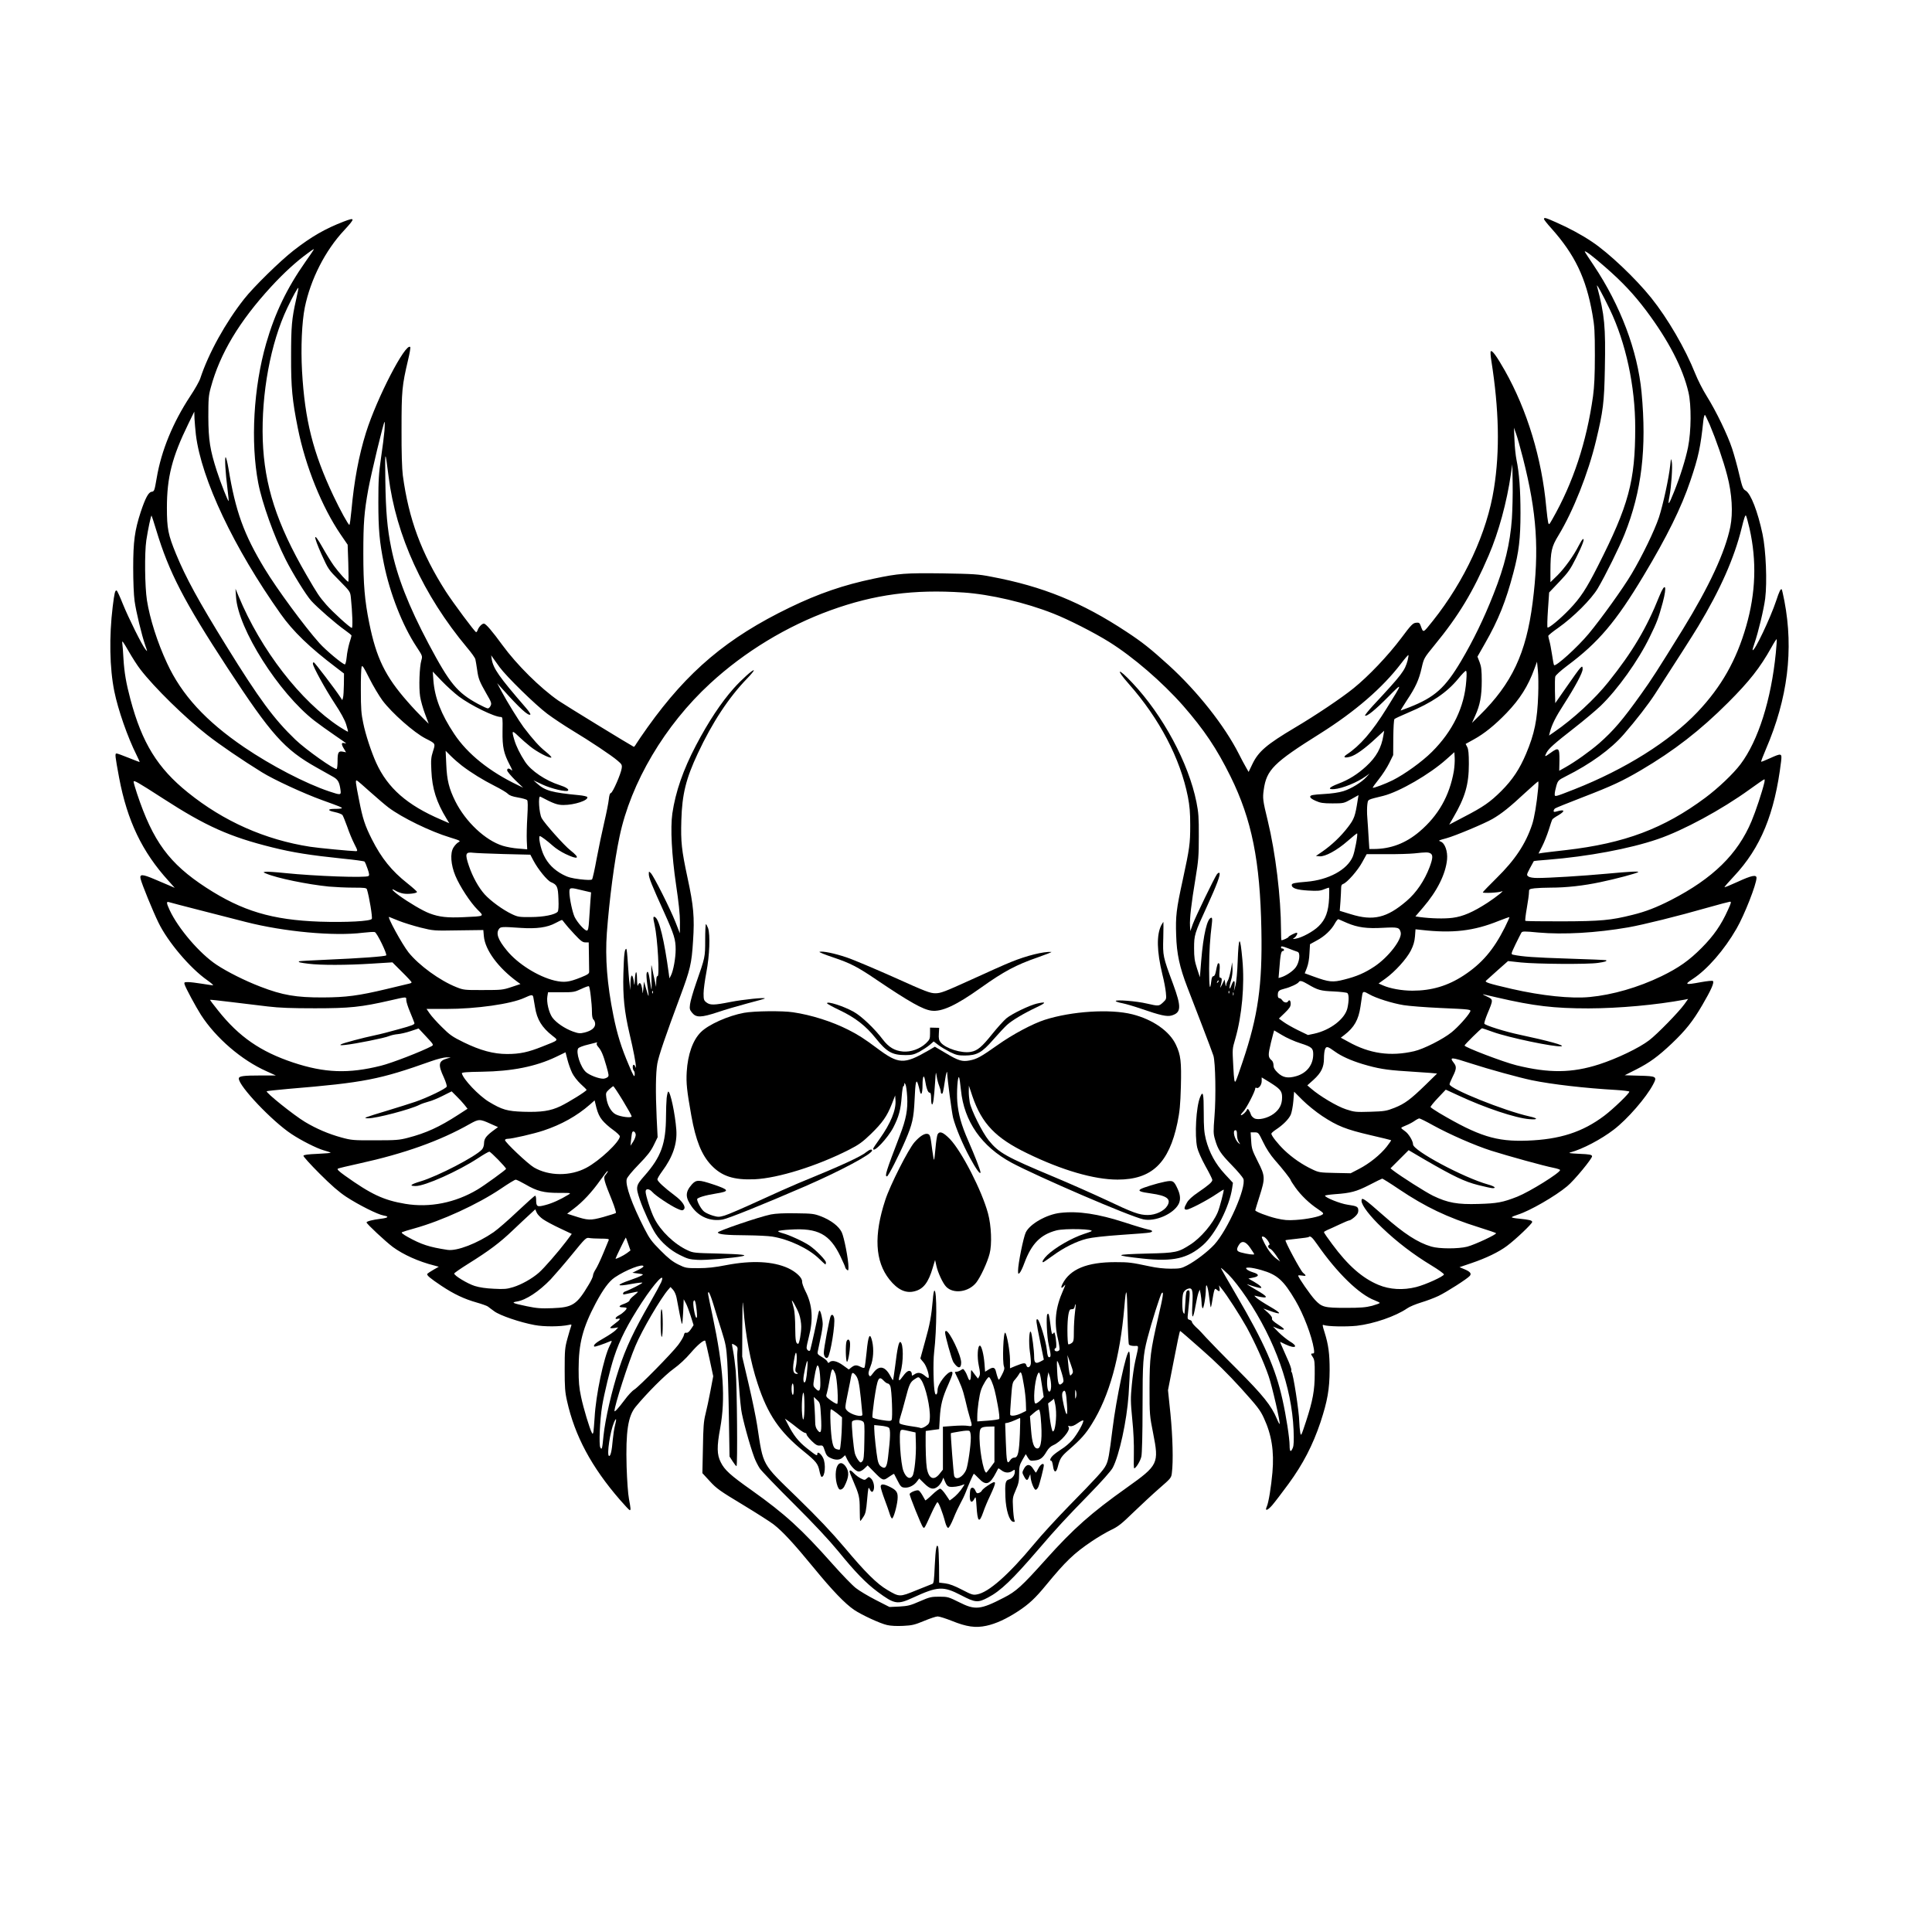 <?xml version="1.0" encoding="UTF-8" standalone="yes"?>
<svg version="1.0" xmlns="http://www.w3.org/2000/svg" width="100mm" height="100mm" viewBox="0 0 1687 1800" preserveAspectRatio="xMidYMid meet">
  <g transform="translate(0,1800) scale(0.1,-0.1)" fill="#000000" stroke="none">
    <path d="M13820 15959 c0 -6 31 -45 69 -87 218 -244 323 -462 382 -798 20
-112 23 -162 23 -384 0 -187 -5 -288 -17 -380 -60 -428 -185 -808 -380 -1149
-29 -51 -31 -53 -38 -30 -3 13 -12 78 -18 144 -41 454 -178 905 -386 1273 -75
132 -118 192 -131 179 -4 -4 -2 -42 5 -85 72 -456 81 -841 25 -1192 -64 -411
-273 -862 -570 -1235 -94 -117 -87 -115 -114 -42 -9 24 -15 28 -42 25 -29 -3
-45 -18 -138 -143 -124 -165 -306 -356 -445 -468 -111 -90 -354 -253 -545
-366 -264 -157 -340 -222 -396 -338 l-36 -75 -25 44 c-14 23 -43 79 -65 122
-134 265 -387 585 -654 828 -171 155 -245 214 -394 312 -415 274 -780 423
-1260 513 -122 24 -165 26 -455 31 -347 4 -405 0 -638 -49 -283 -59 -515 -139
-784 -269 -583 -282 -951 -593 -1324 -1115 -47 -66 -94 -135 -105 -153 -10
-18 -21 -31 -24 -30 -31 15 -644 390 -702 430 -171 119 -388 334 -521 516 -97
133 -156 202 -174 202 -18 0 -49 -33 -58 -61 -4 -11 -10 -19 -14 -19 -11 0
-216 276 -283 380 -228 357 -345 674 -400 1080 -8 62 -13 213 -12 430 0 360 4
405 61 647 15 62 24 116 20 120 -43 42 -311 -475 -412 -797 -67 -214 -111
-450 -136 -727 -7 -73 -15 -133 -19 -133 -10 0 -84 134 -149 271 -190 403
-266 705 -292 1161 -12 219 -2 456 26 595 54 261 189 528 367 718 104 113 104
122 -4 81 -174 -67 -301 -140 -467 -269 -126 -98 -374 -341 -461 -452 -173
-219 -332 -506 -409 -740 -9 -28 -51 -102 -93 -165 -162 -246 -270 -508 -313
-763 -21 -121 -22 -125 -48 -129 -29 -4 -58 -59 -101 -188 -56 -172 -70 -274
-70 -520 0 -124 5 -255 13 -310 14 -100 65 -313 100 -415 21 -59 21 -60 1 -35
-33 41 -158 293 -211 424 -26 66 -52 122 -57 124 -15 5 -21 -21 -37 -150 -34
-279 -29 -572 15 -789 35 -173 124 -427 206 -591 19 -38 32 -68 30 -68 -2 0
-49 18 -104 40 -54 22 -104 40 -111 40 -17 0 -14 -22 24 -227 76 -401 214
-690 461 -961 l57 -64 -39 17 c-21 9 -87 37 -146 62 -117 50 -144 51 -133 5
11 -49 116 -305 166 -407 87 -180 295 -425 453 -536 38 -27 63 -49 55 -49 -8
0 -54 7 -104 15 -49 8 -107 15 -128 15 -35 0 -38 -2 -32 -22 11 -35 102 -204
152 -283 140 -217 380 -423 612 -526 l86 -39 -141 0 c-165 0 -204 -6 -204 -29
0 -70 310 -397 490 -516 90 -60 234 -133 300 -152 30 -8 60 -18 65 -22 6 -3
-48 -8 -119 -11 -92 -4 -131 -9 -134 -18 -2 -7 65 -81 150 -166 110 -110 180
-171 248 -216 116 -76 295 -166 350 -175 54 -9 42 -22 -28 -30 -74 -9 -132
-24 -132 -34 0 -13 178 -179 245 -229 98 -72 241 -136 384 -172 l44 -12 -51
-29 c-28 -16 -53 -33 -56 -37 -8 -13 26 -41 132 -112 116 -77 211 -122 327
-155 49 -14 97 -31 106 -38 9 -7 35 -27 59 -44 50 -38 239 -103 375 -128 88
-17 242 -16 319 1 26 6 28 5 22 -12 -4 -10 -20 -62 -34 -114 -24 -87 -26 -111
-26 -290 0 -164 3 -210 22 -293 72 -324 228 -616 495 -923 45 -52 85 -94 89
-94 11 0 10 13 -7 105 -9 45 -18 175 -22 300 -9 328 13 472 85 559 102 124
274 297 353 353 53 38 113 94 159 148 64 75 124 125 136 113 2 -2 19 -77 39
-167 l35 -163 -26 -137 c-14 -75 -35 -172 -46 -216 -17 -66 -21 -122 -24 -315
l-5 -235 70 -76 c62 -68 95 -91 306 -218 130 -79 259 -161 288 -184 84 -65
188 -178 372 -402 176 -215 293 -336 378 -394 68 -46 242 -127 306 -141 32 -8
91 -11 150 -8 84 4 108 10 195 46 55 23 112 42 127 42 16 0 75 -19 131 -41
138 -56 222 -68 323 -46 89 19 188 65 295 135 101 66 162 123 261 244 184 223
258 295 429 410 52 35 131 82 175 103 68 32 100 58 210 165 72 69 180 170 241
223 107 93 112 98 117 144 14 106 8 336 -13 549 l-23 222 54 276 c29 152 55
276 59 276 3 0 92 -77 198 -171 134 -117 248 -230 369 -363 153 -170 179 -203
213 -277 73 -157 97 -311 80 -507 -12 -136 -36 -282 -52 -317 -21 -46 4 -41
49 10 24 28 93 118 153 200 136 186 226 361 298 575 65 198 84 307 85 485 0
153 -11 236 -47 351 -21 66 -22 75 -8 69 34 -14 210 -17 307 -7 159 18 364 89
470 162 22 16 81 40 130 55 50 15 122 42 162 61 77 37 269 160 292 187 18 22
3 40 -53 63 l-43 18 109 37 c139 47 257 104 333 161 82 61 235 207 235 223 0
15 -25 21 -122 31 -38 3 -68 9 -68 13 0 4 26 15 58 25 109 34 347 171 458 264
65 53 236 261 232 280 -3 14 -22 18 -118 22 -84 4 -107 7 -85 13 113 30 288
122 406 213 127 97 302 299 366 421 39 73 33 77 -131 81 l-134 4 107 54 c124
63 203 120 333 243 128 122 195 206 283 357 82 140 113 210 99 224 -5 5 -53 0
-114 -11 -146 -27 -155 -23 -73 31 134 87 294 271 407 468 73 126 186 414 186
473 0 32 -46 23 -174 -36 -66 -30 -121 -53 -124 -51 -2 3 37 48 87 101 250
266 381 584 440 1070 9 79 6 80 -105 30 -42 -19 -79 -34 -81 -32 -2 2 18 55
45 118 203 472 259 924 172 1379 -11 56 -22 106 -25 109 -9 9 -23 -18 -51
-104 -54 -163 -204 -478 -220 -462 -2 2 5 30 17 63 36 105 87 316 100 418 19
154 7 450 -25 601 -44 208 -109 376 -157 404 -25 14 -31 29 -60 151 -17 74
-47 182 -66 240 -42 128 -149 349 -237 490 -36 57 -84 152 -107 210 -93 233
-256 513 -410 705 -146 182 -396 419 -551 522 -93 63 -217 130 -336 182 -99
44 -112 47 -112 30z m-11466 -291 c-4 -7 -37 -56 -74 -108 -172 -245 -284
-478 -365 -759 -118 -410 -147 -920 -74 -1301 35 -184 149 -502 254 -710 65
-130 192 -335 240 -388 57 -63 230 -214 314 -273 33 -23 61 -46 61 -51 0 -4
-9 -36 -20 -70 -10 -35 -22 -93 -25 -130 -4 -38 -11 -68 -17 -68 -20 0 -178
132 -237 198 -137 153 -395 503 -510 693 -194 320 -272 536 -337 932 -10 59
-22 107 -27 107 -10 0 -2 -145 18 -300 7 -58 12 -106 10 -108 -5 -6 -74 168
-110 280 -63 195 -78 288 -79 503 0 168 2 200 23 275 85 315 265 616 563 940
119 129 234 234 343 313 56 41 59 42 49 25z m12034 -154 c163 -142 269 -255
385 -409 208 -278 341 -535 393 -760 28 -119 26 -363 -4 -512 -23 -113 -73
-273 -131 -417 -50 -125 -60 -134 -42 -40 17 88 30 278 22 319 -7 39 -8 38
-15 -30 -13 -121 -66 -365 -105 -485 -42 -125 -154 -357 -255 -527 -80 -135
-283 -417 -399 -557 -104 -125 -307 -309 -323 -293 -3 2 -12 47 -19 98 -8 52
-19 110 -25 129 -5 19 -10 39 -10 45 0 6 41 40 92 75 143 101 309 267 369 368
71 120 202 385 249 503 161 402 208 802 159 1324 -37 387 -196 809 -446 1183
-46 68 -83 125 -83 128 0 14 74 -42 188 -142z m44 -394 c151 -314 238 -719
238 -1105 0 -499 -61 -723 -348 -1289 -109 -215 -162 -295 -264 -402 -88 -92
-195 -180 -205 -170 -4 4 -2 78 4 166 l11 160 95 100 c84 88 102 115 156 222
62 125 84 187 62 174 -6 -4 -23 -31 -37 -59 -46 -92 -131 -210 -198 -277 l-66
-64 0 104 c1 184 10 226 75 332 137 226 277 578 350 883 66 274 76 354 82 665
8 401 -2 503 -73 775 -9 33 54 -81 118 -215z m-12238 90 c-41 -180 -47 -254
-47 -530 -1 -290 11 -411 63 -670 71 -355 225 -735 399 -990 l65 -95 6 -173
c3 -94 3 -172 0 -172 -11 0 -89 86 -135 150 -25 35 -74 114 -108 175 -84 149
-87 111 -6 -71 62 -137 64 -141 165 -242 100 -102 102 -103 108 -160 14 -136
19 -282 9 -282 -16 0 -182 151 -238 216 -69 80 -79 95 -186 279 -276 476 -391
832 -406 1255 -14 434 73 904 228 1230 53 111 99 194 104 188 2 -2 -8 -50 -21
-108z m-934 -1260 c51 -415 354 -1055 790 -1670 115 -163 271 -313 518 -500
l72 -55 -1 -100 c-1 -55 -4 -111 -8 -124 l-7 -24 -19 29 c-46 71 -239 324
-247 324 -4 0 -8 -6 -8 -13 0 -27 114 -234 201 -367 59 -89 96 -157 109 -199
11 -35 19 -66 17 -68 -2 -2 -37 19 -78 45 -363 238 -734 717 -941 1217 l-29
70 5 -76 c18 -296 398 -896 731 -1154 44 -34 128 -94 188 -135 59 -40 107 -74
107 -76 0 -1 -9 0 -20 3 -26 7 -26 -12 0 -54 l19 -32 -30 6 c-41 8 -49 -6 -49
-89 0 -37 -4 -69 -8 -72 -18 -11 -287 179 -385 273 -200 192 -338 379 -641
869 -262 423 -381 642 -471 861 -74 180 -85 237 -85 431 0 283 48 471 199 780
l56 115 2 -65 c2 -36 8 -103 13 -150z m14104 94 c60 -143 127 -335 163 -474
45 -170 55 -348 29 -478 -48 -236 -197 -556 -443 -956 -240 -388 -291 -467
-387 -601 -173 -243 -258 -342 -393 -461 -87 -75 -220 -170 -314 -223 l-57
-32 2 98 c1 117 -7 124 -84 68 -54 -39 -58 -39 -36 3 21 39 70 83 256 228 91
71 202 164 247 207 158 152 352 423 458 642 68 138 82 177 121 320 43 161 24
198 -32 59 -117 -294 -249 -517 -474 -798 -126 -158 -327 -344 -505 -466 l-48
-33 7 27 c18 73 54 145 133 267 104 162 173 291 173 324 0 48 -9 37 -152 -168
l-103 -148 -3 113 c-1 62 0 123 3 134 3 13 51 56 112 102 290 216 454 410 710
837 219 365 353 636 437 886 75 221 95 314 121 563 4 32 11 54 15 50 5 -5 24
-46 44 -90z m-12347 -56 c-4 -46 -18 -159 -32 -253 -21 -146 -25 -205 -25
-415 0 -255 11 -370 51 -569 56 -279 174 -580 306 -779 54 -82 55 -85 44 -123
-18 -60 -25 -254 -12 -337 6 -40 27 -114 46 -164 l34 -91 -55 54 c-31 30 -95
98 -142 152 -208 236 -291 407 -357 733 -42 207 -55 357 -55 647 0 287 8 385
46 597 27 147 143 630 152 630 3 0 2 -37 -1 -82z m10607 -256 c130 -512 153
-855 90 -1347 -60 -471 -193 -754 -494 -1050 l-71 -70 31 69 c44 97 60 181 60
323 0 99 -4 132 -20 174 l-20 51 70 123 c125 218 195 393 265 660 51 191 66
317 66 555 0 214 -12 376 -37 495 -8 39 -17 122 -19 185 l-5 115 19 -53 c11
-29 40 -132 65 -230z m-10569 -169 c69 -553 323 -1107 731 -1596 41 -48 76
-97 78 -110 3 -12 10 -55 16 -95 12 -87 21 -109 87 -225 45 -77 50 -90 39
-112 -6 -14 -18 -25 -26 -25 -8 0 -49 19 -90 41 -197 107 -264 189 -461 559
-188 355 -295 628 -349 895 -37 180 -51 341 -55 630 -4 289 -2 292 30 38z
m10466 -395 c-17 -235 -67 -441 -171 -703 -90 -229 -189 -432 -303 -625 -148
-249 -244 -336 -480 -429 -43 -17 -80 -31 -82 -31 -3 0 23 42 56 93 83 124
114 193 139 303 21 92 22 93 118 211 227 276 362 500 507 839 92 214 169 495
207 759 l13 90 3 -180 c2 -99 -2 -246 -7 -327z m2214 -92 c68 -302 58 -600
-31 -909 -92 -320 -231 -565 -454 -801 -259 -273 -676 -534 -1145 -719 -191
-75 -185 -73 -185 -44 0 13 7 47 15 75 15 50 19 54 86 88 232 116 422 254 542
392 115 132 230 281 292 377 208 322 351 545 402 630 207 344 336 637 404 913
23 95 35 129 41 118 5 -9 20 -63 33 -120z m-14844 -16 c118 -391 258 -662 662
-1280 409 -625 532 -763 832 -931 61 -34 129 -73 153 -86 46 -26 59 -50 69
-120 7 -52 5 -53 -103 -17 -222 74 -544 242 -794 412 -357 243 -582 487 -719
784 -90 193 -160 414 -187 585 -20 130 -23 441 -6 558 15 100 44 237 49 231 2
-2 22 -63 44 -136z m7518 -580 c252 -17 582 -94 841 -197 138 -54 378 -176
519 -264 224 -140 494 -373 689 -594 196 -225 312 -397 442 -660 198 -402 275
-786 287 -1427 10 -516 -31 -805 -174 -1228 -30 -91 -59 -172 -64 -180 -12
-24 -17 0 -24 140 -9 163 -9 155 19 252 62 216 88 502 66 737 -21 234 -35 228
-44 -19 -3 -91 -12 -190 -20 -220 l-15 -55 6 48 c7 60 -10 62 -30 5 -21 -58
-22 -17 -2 51 9 28 15 77 13 109 l-3 57 -13 -75 c-8 -41 -20 -85 -28 -97 -8
-12 -15 -33 -15 -45 -1 -13 -5 -5 -8 17 l-7 40 -22 -45 c-12 -25 -20 -37 -18
-28 17 61 18 88 3 88 -12 0 -14 12 -10 64 4 40 2 66 -5 70 -11 7 -15 -2 -30
-79 -5 -25 -13 -40 -22 -40 -10 0 -17 -15 -20 -47 -12 -102 -20 -53 -20 118 1
163 8 277 26 422 4 32 3 52 -4 52 -39 0 -76 -156 -96 -405 l-12 -150 -27 83
c-22 68 -27 101 -27 187 0 125 4 137 120 390 91 199 129 300 116 312 -4 5 -14
-1 -23 -12 -24 -33 -199 -395 -225 -465 l-23 -65 -3 50 c-4 66 12 207 51 440
28 169 31 213 31 395 1 174 -3 222 -22 317 -73 364 -312 809 -597 1111 -135
144 -162 136 -33 -10 286 -324 479 -694 550 -1050 17 -88 22 -147 22 -268 0
-171 -6 -213 -69 -505 -61 -278 -68 -341 -62 -518 5 -173 32 -298 105 -487 22
-58 83 -215 135 -350 52 -135 100 -263 107 -285 19 -61 25 -388 10 -566 -11
-141 -11 -161 5 -215 27 -95 52 -132 156 -239 54 -55 102 -113 108 -127 30
-80 -144 -474 -270 -613 -60 -65 -173 -152 -253 -194 -54 -28 -67 -31 -155
-31 -58 0 -134 8 -191 21 -176 37 -195 40 -325 40 -262 0 -420 -65 -490 -201
-21 -40 -12 -51 15 -19 15 18 13 8 -11 -45 -70 -158 -85 -292 -48 -448 11 -49
18 -95 15 -103 -7 -20 -46 -19 -46 0 0 8 5 15 11 15 10 0 5 87 -8 133 -4 17
-6 17 -17 2 -10 -13 -14 1 -24 81 -13 100 -16 113 -29 100 -13 -13 -4 -217 13
-286 21 -90 22 -115 4 -115 -11 0 -17 18 -22 70 -8 80 -68 277 -86 283 -18 6
-15 -17 23 -203 19 -93 35 -170 35 -172 0 -1 -14 -10 -31 -18 -45 -24 -59 -14
-59 43 0 61 -20 212 -30 232 -16 28 -22 -98 -10 -182 7 -46 11 -96 9 -113 -5
-36 -34 -46 -42 -14 -7 25 -23 24 -102 -8 l-50 -21 0 82 c-1 77 -28 232 -44
249 -18 19 -29 -272 -12 -315 7 -18 2 -36 -20 -78 -27 -51 -29 -52 -37 -29 -5
13 -13 39 -17 57 -9 43 -27 49 -68 23 l-34 -21 -6 78 c-7 85 -27 163 -42 165
-22 2 -28 -105 -11 -185 13 -61 14 -82 5 -100 l-12 -22 -21 26 c-11 14 -26 34
-33 44 -10 16 -12 11 -12 -33 -1 -60 -14 -68 -30 -21 -6 18 -18 43 -27 55 -14
22 -16 22 -37 8 -12 -8 -30 -15 -40 -15 -10 0 -17 -3 -15 -7 52 -104 74 -160
95 -250 13 -59 33 -136 44 -171 25 -83 25 -83 -21 -76 -21 4 -82 3 -135 -1
l-95 -7 0 -200 0 -200 -31 -39 c-54 -68 -102 -46 -119 54 -8 51 -12 171 -11
299 l1 46 63 9 62 8 6 105 c7 120 24 189 80 313 40 90 47 117 28 117 -40 0
-129 -116 -129 -170 0 -39 -16 -57 -24 -28 -14 45 -19 285 -8 379 26 218 27
589 2 574 -5 -3 -11 -40 -14 -83 -13 -151 -28 -234 -72 -388 -24 -86 -44 -158
-44 -160 0 -2 14 -19 30 -38 27 -31 59 -130 45 -144 -2 -2 -18 7 -35 22 -36
30 -66 33 -98 10 -21 -14 -22 -14 -22 6 0 11 -7 23 -15 26 -19 8 -40 -9 -77
-60 -32 -45 -37 -30 -14 46 30 97 29 275 -1 285 -14 5 -28 -59 -48 -224 -9
-70 -18 -129 -20 -131 -2 -2 -12 13 -23 35 -49 94 -104 107 -159 35 -29 -39
-33 -41 -42 -23 -8 14 -4 34 14 80 27 65 33 160 16 234 -21 90 -37 58 -52
-100 -7 -73 -16 -137 -19 -143 -4 -7 -16 -5 -36 5 -38 20 -56 19 -86 -4 l-25
-20 -54 39 c-55 40 -104 51 -127 28 -9 -9 -13 -7 -18 6 -3 9 -26 28 -51 43
-39 23 -44 29 -39 52 3 14 14 69 25 121 12 52 21 112 21 133 0 45 -19 127 -30
127 -4 0 -10 -19 -14 -42 -6 -36 -60 -283 -72 -325 -5 -20 -34 -3 -34 21 0 11
9 55 20 96 44 169 35 303 -32 433 -17 34 -31 73 -30 87 3 35 -57 91 -130 125
-140 64 -337 74 -573 29 -111 -22 -180 -29 -265 -29 -111 0 -118 1 -185 34
-53 26 -94 58 -165 130 -84 84 -103 110 -152 206 -116 227 -178 402 -164 459
4 18 49 72 111 136 81 83 113 124 141 181 l36 74 -9 180 c-11 246 -9 416 6
505 13 74 77 261 212 623 95 255 108 309 121 520 15 220 5 328 -51 587 -56
262 -64 335 -58 539 7 241 43 387 153 621 135 289 289 523 463 702 36 37 62
70 59 73 -8 9 -114 -86 -188 -169 -117 -132 -235 -310 -351 -531 -119 -227
-190 -431 -220 -634 -19 -136 -6 -386 35 -666 24 -160 36 -275 36 -345 l-1
-105 -41 105 c-49 124 -201 426 -229 455 -19 19 -19 19 -19 -10 0 -33 29 -105
144 -358 92 -204 106 -250 106 -343 0 -80 -22 -200 -44 -242 l-14 -27 -6 45
c-42 309 -88 502 -127 525 -20 13 -21 -3 -5 -72 28 -126 49 -492 26 -478 -6 4
-10 -14 -11 -47 l-1 -53 -13 60 c-8 33 -18 85 -24 115 -9 47 -9 37 -7 -73 2
-71 3 -127 1 -125 -2 2 -8 36 -14 77 -13 84 -21 103 -31 75 -4 -10 -1 -59 6
-109 18 -123 16 -133 -9 -45 l-22 75 -6 -65 c-4 -43 -6 -53 -8 -30 -4 49 -14
81 -26 81 -5 0 -13 -10 -17 -23 -3 -13 -7 15 -8 62 -2 93 -16 79 -21 -20 -1
-33 -4 -43 -6 -25 -12 97 -32 102 -34 8 l-2 -68 -7 65 c-5 36 -11 122 -16 193
-4 70 -10 127 -14 127 -16 0 -22 -52 -27 -230 -6 -211 9 -355 57 -560 37 -156
60 -279 59 -305 -1 -17 -2 -17 -6 -2 -2 9 -9 17 -14 17 -13 0 -11 -44 2 -57 6
-6 9 -23 7 -39 -2 -24 -13 -6 -54 92 -70 163 -109 288 -144 462 -59 293 -78
538 -61 772 23 308 70 670 118 895 105 504 423 1040 845 1428 320 295 714 534
1123 682 407 147 773 196 1234 165z m7571 -562 c-43 -437 -164 -819 -329
-1038 -67 -89 -208 -223 -329 -313 -385 -286 -750 -424 -1297 -487 -99 -11
-197 -23 -218 -26 l-38 -6 35 69 c19 37 46 106 61 153 14 47 29 90 33 96 4 6
28 23 55 38 67 40 62 58 -11 37 -24 -7 -32 -7 -32 3 0 8 6 18 13 24 6 5 120
51 252 102 280 108 374 152 548 254 309 182 553 371 812 630 199 199 298 325
403 513 25 46 48 81 50 78 2 -2 -1 -59 -8 -127z m-15237 -155 c127 -166 419
-452 622 -610 116 -91 327 -235 510 -348 111 -69 390 -198 565 -261 169 -61
180 -66 180 -73 0 -4 -26 -7 -57 -7 -78 1 -82 -15 -9 -30 33 -7 65 -19 72 -28
6 -9 26 -58 44 -108 17 -51 47 -123 66 -160 32 -63 33 -68 14 -68 -42 0 -358
30 -425 41 -420 65 -807 237 -1140 506 -282 227 -427 462 -535 868 -40 150
-57 249 -65 381 -3 60 -8 125 -11 144 -4 28 8 12 58 -75 35 -61 84 -138 111
-172z m11807 86 c-27 -99 -49 -128 -324 -424 -43 -47 -76 -88 -73 -92 14 -13
97 55 215 174 139 141 139 138 -14 -107 -136 -219 -248 -348 -374 -431 -36
-24 -18 -34 35 -19 51 14 135 74 243 175 l73 67 -7 -43 c-19 -117 -66 -202
-161 -289 -81 -74 -162 -125 -260 -162 -87 -33 -103 -55 -37 -50 75 6 216 63
294 120 l35 25 -30 -33 c-45 -49 -140 -108 -214 -131 -43 -13 -109 -23 -186
-27 -99 -6 -120 -10 -123 -23 -2 -11 14 -24 50 -40 45 -20 69 -24 158 -24 103
0 106 1 174 39 l68 38 -7 -43 c-24 -155 -33 -179 -92 -256 -65 -85 -149 -165
-238 -227 l-60 -41 34 -3 c51 -5 162 55 261 142 47 41 86 73 89 71 8 -9 -22
-174 -41 -217 -52 -122 -226 -216 -430 -233 -114 -9 -138 -15 -138 -30 0 -30
46 -46 153 -52 85 -5 113 -3 146 11 23 9 44 16 47 16 4 0 4 -44 2 -97 -6 -127
-33 -200 -98 -263 -50 -49 -156 -106 -211 -115 -34 -6 -34 -6 -11 11 18 14 31
44 18 44 -14 0 -76 -32 -76 -39 0 -7 -51 -31 -66 -31 -2 0 -4 42 -4 93 -1 309
-51 722 -124 1022 -46 188 -48 209 -37 287 26 186 92 252 526 524 324 204 582
426 755 654 34 45 64 79 67 77 2 -3 -1 -24 -7 -48z m-8461 -64 c67 -91 333
-351 446 -436 55 -41 159 -110 230 -153 166 -100 369 -235 424 -283 39 -33 43
-40 38 -72 -7 -51 -83 -225 -100 -229 -10 -2 -16 -22 -20 -60 -3 -31 -22 -127
-42 -212 -20 -85 -52 -238 -71 -339 -18 -101 -38 -189 -43 -194 -7 -7 -43 -7
-112 1 -80 10 -114 19 -161 44 -81 43 -139 101 -176 179 -30 61 -54 179 -37
179 11 0 70 -45 123 -92 24 -22 75 -55 115 -74 121 -58 143 -42 46 34 -55 42
-242 252 -267 299 -25 46 -35 212 -13 201 123 -65 158 -78 216 -78 102 0 232
43 222 73 -2 7 -37 15 -83 19 -247 24 -310 41 -384 107 l-35 31 85 -40 c81
-38 222 -71 237 -56 12 12 -20 33 -77 51 -132 42 -267 133 -323 218 -47 72
-82 142 -101 206 -25 86 -21 90 37 34 28 -27 79 -72 112 -98 62 -50 176 -110
196 -103 7 2 -17 27 -53 56 -59 47 -115 109 -205 227 -43 58 -155 239 -204
331 l-42 79 54 -60 c155 -173 238 -249 255 -232 4 4 -15 32 -42 63 -251 290
-304 366 -318 454 l-5 35 17 -25 c9 -13 37 -51 61 -85z m9677 -260 c-8 -231
-34 -361 -113 -548 -60 -142 -126 -242 -231 -347 -104 -103 -166 -147 -348
-241 l-137 -72 37 64 c112 192 146 310 146 502 0 94 -4 136 -15 157 l-15 29
76 42 c97 53 197 134 304 245 125 130 202 251 261 414 l24 65 8 -80 c5 -44 6
-147 3 -230z m-10767 -52 c88 -117 293 -298 400 -353 96 -49 94 -45 70 -120
-18 -56 -20 -81 -15 -180 7 -168 48 -295 141 -447 l26 -43 -78 34 c-315 135
-496 294 -603 529 -46 102 -99 262 -121 371 -18 83 -22 137 -22 301 -1 110 3
210 7 222 6 19 18 1 71 -105 35 -70 91 -164 124 -209z m10097 184 c-17 -244
-126 -469 -320 -662 -91 -91 -255 -209 -365 -264 -65 -33 -180 -76 -186 -70
-2 3 23 38 56 79 33 41 77 109 97 150 l37 75 1 163 c1 90 5 167 11 173 5 5 63
32 129 60 219 92 358 186 463 313 34 42 67 76 73 76 8 0 9 -29 4 -93z m-9386
-146 c111 -83 331 -191 391 -191 17 0 18 -10 16 -132 -2 -150 11 -207 68 -316
21 -39 27 -58 16 -48 -23 21 -41 20 -41 -1 0 -10 34 -50 74 -90 l75 -72 -47
23 c-265 126 -472 292 -595 478 -122 183 -181 336 -194 497 l-6 84 84 -88 c46
-48 118 -113 159 -144z m29 -645 c88 -67 194 -132 304 -188 56 -28 111 -61
123 -73 15 -16 42 -26 95 -35 41 -7 79 -18 85 -24 7 -8 8 -54 2 -156 -5 -80
-7 -180 -5 -224 l4 -79 -82 7 c-46 3 -111 15 -146 26 -162 50 -346 223 -442
415 -58 117 -78 195 -84 340 l-6 130 48 -48 c27 -27 74 -68 104 -91z m9241
-51 c-40 -229 -144 -413 -319 -562 -129 -110 -269 -163 -430 -163 l-38 0 -7
108 c-3 59 -9 141 -12 184 -4 42 -3 97 0 122 8 51 -5 43 148 81 151 38 433
201 590 342 l73 65 3 -53 c2 -30 -2 -85 -8 -124z m2894 -102 c-21 -90 -82
-273 -120 -363 -129 -308 -360 -534 -750 -735 -133 -68 -237 -109 -361 -139
-199 -50 -294 -59 -655 -60 -185 0 -339 1 -342 5 -3 3 3 56 14 118 11 62 20
128 20 146 0 31 1 32 53 39 28 3 95 6 147 6 149 0 308 18 464 51 141 29 343
83 354 94 10 9 -76 5 -291 -15 -227 -21 -539 -40 -647 -40 -41 0 -73 5 -85 14
-18 13 -18 16 14 77 19 35 35 65 36 66 1 2 60 8 131 13 373 30 761 102 1024
192 238 81 596 275 857 464 71 51 131 93 136 93 4 1 4 -11 1 -26z m-14919
-153 c397 -257 621 -357 1017 -455 192 -48 353 -73 659 -105 106 -10 196 -23
200 -27 5 -5 18 -35 29 -68 16 -46 17 -60 8 -67 -29 -18 -496 -1 -779 28 -85
9 -166 14 -180 12 -24 -4 -24 -5 6 -17 102 -43 385 -101 584 -121 57 -5 159
-10 226 -10 109 0 124 -2 129 -17 21 -67 53 -260 45 -274 -12 -22 -235 -34
-484 -26 -446 16 -723 99 -1059 317 -344 224 -496 430 -645 878 -17 51 -31
100 -31 108 0 19 36 -2 275 -156z m1931 60 c65 -58 140 -122 168 -143 126 -95
391 -224 573 -279 97 -30 102 -33 79 -45 -13 -7 -34 -29 -46 -49 -33 -52 -25
-161 18 -264 42 -100 139 -248 206 -315 64 -64 70 -61 -129 -70 -152 -7 -227
1 -317 35 -63 23 -196 102 -288 169 -64 47 -81 73 -27 41 17 -10 49 -22 70
-25 43 -8 127 2 127 15 0 5 -40 41 -89 80 -147 116 -242 234 -331 410 -65 129
-86 193 -119 363 -34 170 -36 190 -21 185 5 -1 62 -50 126 -108z m10879 28
c-13 -136 -35 -269 -56 -331 -60 -180 -159 -329 -331 -498 -70 -69 -128 -129
-128 -133 0 -10 150 -3 175 9 36 16 -48 -51 -130 -105 -134 -87 -230 -129
-326 -141 -77 -10 -201 -7 -306 7 l-41 6 72 84 c131 152 210 311 223 447 7 75
-20 151 -59 166 -25 10 -25 10 52 31 79 21 358 138 430 180 86 50 160 109 306
245 63 58 117 105 120 105 3 0 3 -33 -1 -72z m-9634 -605 l245 -6 29 -55 c42
-80 129 -187 164 -201 57 -24 65 -43 69 -157 3 -68 0 -109 -7 -118 -23 -28
-132 -50 -251 -50 -105 -1 -120 1 -173 26 -86 40 -202 125 -257 186 -57 64
-111 162 -146 264 -39 115 -33 132 41 123 22 -3 151 -8 286 -12z m8630 7 c26
-14 24 -46 -6 -127 -48 -127 -124 -240 -216 -318 -183 -157 -310 -187 -517
-123 l-105 32 7 90 c3 49 6 104 6 122 0 23 5 34 18 38 37 12 137 126 178 202
l42 76 183 0 c101 -1 218 3 259 7 111 12 129 12 151 1z m-7892 -347 l73 -17
-6 -76 c-3 -41 -8 -121 -12 -177 -5 -83 -10 -103 -22 -103 -21 0 -87 74 -113
126 -21 44 -48 172 -49 231 0 46 5 47 129 16z m-3584 -180 c138 -36 336 -86
441 -113 357 -91 821 -134 1091 -100 51 6 101 9 110 6 21 -7 117 -206 106
-217 -11 -10 -242 -27 -548 -40 -143 -6 -262 -13 -264 -15 -9 -9 8 -13 89 -23
112 -14 351 -14 588 1 l193 12 89 -89 c50 -49 90 -93 90 -97 0 -4 -10 -10 -22
-12 -13 -3 -108 -26 -213 -51 -260 -62 -376 -77 -590 -78 -251 -1 -378 21
-583 100 -144 55 -311 139 -410 205 -157 104 -357 338 -436 508 -32 69 -33 84
-3 74 12 -4 135 -36 272 -71z m14249 0 c-63 -141 -133 -241 -244 -353 -118
-119 -215 -187 -375 -265 -217 -105 -457 -174 -669 -194 -175 -17 -448 12
-724 75 -224 52 -258 63 -241 78 8 7 57 51 109 98 l95 84 120 -13 c146 -15
624 -19 719 -4 64 9 85 16 75 25 -2 2 -164 9 -359 15 -312 10 -421 18 -507 36
-22 5 -21 7 22 98 25 50 49 99 54 107 8 14 24 15 157 2 236 -21 539 -4 839 48
137 24 461 104 740 184 105 30 198 54 207 55 15 1 12 -11 -18 -76z m-12381
-103 c43 -17 133 -45 200 -62 122 -30 122 -30 353 -26 l232 3 5 -58 c12 -129
133 -293 312 -424 l29 -21 -84 -28 c-81 -27 -94 -28 -265 -28 -173 -1 -183 1
-248 27 -154 61 -349 203 -446 324 -60 76 -205 341 -180 330 8 -3 49 -20 92
-37z m10302 -61 c-105 -209 -214 -336 -383 -447 -150 -98 -300 -142 -478 -142
-99 0 -209 20 -276 50 l-39 17 64 46 c89 64 196 182 236 260 24 47 35 84 39
132 l5 67 56 -6 c289 -33 487 -10 719 84 53 21 98 37 100 35 2 -1 -18 -45 -43
-96z m-1470 42 c99 -42 185 -54 337 -45 138 7 151 4 163 -43 15 -63 -113 -230
-245 -318 -89 -59 -164 -92 -280 -121 -108 -28 -141 -25 -287 28 l-82 30 20
51 c13 33 22 84 24 136 l5 84 62 34 c74 39 138 100 170 160 13 24 28 41 33 39
6 -3 42 -18 80 -35z m-7290 0 c11 -15 52 -63 92 -105 59 -63 76 -76 102 -76
l31 0 2 -125 c1 -69 2 -135 2 -147 1 -19 -12 -28 -79 -55 -110 -44 -153 -49
-242 -29 -155 37 -346 157 -447 282 -81 98 -102 158 -72 199 15 21 28 22 201
10 150 -10 249 4 325 45 30 16 57 29 60 29 3 0 14 -12 25 -28z m6829 -269 c29
-8 18 -99 -18 -146 -26 -35 -89 -77 -135 -91 l-24 -7 7 83 c10 136 17 169 33
169 8 0 13 6 10 13 -2 6 -10 11 -16 10 -6 -2 -11 4 -11 12 0 12 13 10 68 -11
37 -14 75 -29 86 -32z m-743 -285 c-10 -9 -11 -8 -5 6 3 10 9 15 12 12 3 -3 0
-11 -7 -18z m839 -17 c93 -55 119 -62 240 -67 63 -3 121 -10 128 -15 15 -13
16 -70 1 -139 -22 -101 -159 -207 -311 -240 l-57 -12 -93 45 c-51 25 -112 60
-135 77 l-43 31 55 53 c44 43 55 59 55 85 0 31 -13 42 -25 22 -10 -17 -39 -11
-53 10 -7 11 -19 20 -27 20 -10 0 -15 10 -15 28 0 39 9 47 64 61 53 13 121 45
131 61 10 17 31 12 85 -20z m-6681 -110 c6 -46 11 -112 11 -146 0 -43 5 -65
15 -74 8 -7 15 -25 15 -40 0 -36 -35 -64 -99 -80 -42 -10 -55 -9 -107 9 -77
28 -157 82 -193 131 -32 45 -56 144 -46 199 l6 36 122 0 c116 0 125 2 187 31
36 17 68 29 72 25 4 -3 12 -44 17 -91z m578 28 c-3 -8 -6 -5 -6 6 -1 11 2 17
5 13 3 -3 4 -12 1 -19z m5370 0 c-3 -8 -6 -5 -6 6 -1 11 2 17 5 13 3 -3 4 -12
1 -19z m40 -20 c-3 -7 -5 -2 -5 12 0 14 2 19 5 13 2 -7 2 -19 0 -25z m1266 8
c60 -35 214 -84 321 -101 50 -8 201 -20 336 -26 289 -13 294 -13 281 -37 -24
-44 -112 -141 -171 -189 -80 -65 -262 -157 -350 -177 -221 -51 -416 -23 -615
89 l-68 37 34 26 c91 70 131 141 149 262 6 41 13 90 16 108 6 38 13 39 67 8z
m1192 -30 c341 -79 529 -101 850 -101 289 1 628 32 893 81 l35 7 -34 -48 c-52
-73 -256 -282 -329 -337 -92 -71 -301 -171 -465 -224 -254 -82 -468 -84 -772
-9 -124 31 -483 168 -483 184 0 9 155 161 163 161 3 0 48 -15 100 -34 146 -53
577 -143 638 -134 42 6 -121 51 -389 108 -130 27 -322 87 -328 103 -2 7 11 48
29 92 56 133 56 132 -5 161 -29 13 -44 22 -33 20 11 -2 70 -16 130 -30z
m-8981 2 c2 -13 9 -54 16 -93 18 -114 64 -188 162 -265 57 -45 64 -38 -93
-100 -132 -53 -210 -70 -329 -70 -127 0 -249 33 -405 109 -106 52 -130 69
-204 143 -46 45 -97 102 -113 126 l-29 42 183 0 c281 0 604 46 728 103 69 32
79 32 84 5z m-1184 -25 c0 -16 16 -66 36 -113 19 -47 38 -92 40 -101 5 -13
-21 -24 -143 -57 -81 -23 -182 -49 -223 -57 -114 -24 -299 -73 -318 -85 -13
-9 -3 -10 42 -5 89 9 365 64 406 82 19 8 55 16 80 18 25 2 79 14 120 28 l75
25 71 -76 c69 -74 71 -77 50 -89 -92 -49 -370 -157 -471 -182 -303 -76 -525
-68 -820 30 -302 101 -503 239 -697 483 -44 54 -78 100 -76 101 2 2 91 -8 198
-21 107 -13 260 -31 340 -41 108 -13 220 -17 440 -17 322 0 430 11 700 73 158
36 150 36 150 4z m8160 -327 c39 -24 116 -59 171 -76 106 -34 119 -46 119
-102 0 -99 -59 -175 -157 -204 -79 -23 -126 -14 -174 32 -29 28 -39 46 -39 70
0 17 -7 37 -16 44 -36 30 -36 48 -8 166 16 63 29 114 30 114 1 0 34 -20 74
-44z m-6385 -77 c-4 -6 2 -20 13 -32 29 -33 46 -72 76 -177 25 -89 26 -95 10
-107 -10 -7 -27 -13 -39 -13 -43 0 -126 32 -160 61 -52 46 -98 188 -72 223 7
8 48 24 92 34 44 11 81 20 83 21 2 1 0 -4 -3 -10z m6877 -76 c59 -43 150 -84
259 -117 138 -41 219 -55 396 -66 93 -6 197 -13 233 -16 l64 -6 -104 -102
c-145 -141 -197 -179 -292 -217 -76 -30 -94 -33 -226 -37 -136 -4 -148 -3
-227 23 -83 27 -243 122 -325 193 l-35 30 57 51 c72 65 98 118 98 199 0 33 4
72 10 86 11 31 25 28 92 -21z m-7106 -200 c14 -29 49 -74 79 -102 30 -27 55
-52 55 -55 0 -12 -168 -116 -243 -152 -95 -45 -177 -57 -346 -52 -151 5 -199
19 -323 94 -93 57 -237 208 -250 264 -2 9 43 13 187 15 280 4 501 48 690 138
l89 43 18 -70 c10 -39 30 -94 44 -123z m-1166 135 c-80 -23 -86 -56 -29 -178
17 -38 29 -76 26 -84 -7 -19 -181 -103 -292 -141 -44 -15 -161 -52 -260 -82
-221 -67 -233 -71 -180 -72 74 -1 395 83 479 126 15 8 52 21 82 29 30 7 90 32
135 55 l82 41 44 -44 c25 -24 58 -60 74 -80 l30 -38 -88 -57 c-176 -114 -299
-170 -469 -214 -80 -21 -112 -23 -304 -23 -203 -1 -221 1 -313 26 -121 33
-235 82 -340 145 -105 63 -369 275 -357 286 3 3 93 12 200 22 712 59 851 87
1335 259 56 20 118 35 140 35 l40 -1 -35 -10z m9543 -47 c163 -53 447 -131
562 -155 188 -39 503 -75 788 -91 64 -4 119 -11 122 -15 7 -11 -148 -161 -233
-225 -203 -153 -415 -221 -717 -232 -289 -11 -454 41 -820 257 -43 26 -80 51
-82 56 -1 5 30 44 70 86 l72 76 115 -53 c248 -116 535 -212 664 -222 83 -7 83
8 -1 26 -233 52 -743 257 -743 299 0 7 14 39 30 72 35 70 37 93 10 127 -44 57
-28 56 163 -6z m-1848 -194 c71 -47 85 -68 85 -121 0 -65 -24 -112 -77 -152
-55 -42 -146 -63 -182 -43 -14 8 -28 23 -31 34 -3 11 -11 29 -18 40 -10 15
-14 17 -19 6 -8 -20 -41 -51 -55 -51 -7 0 2 15 20 33 29 30 112 190 112 217 0
6 5 8 11 5 19 -12 49 26 49 62 l0 35 38 -23 c20 -12 51 -31 67 -42z m-6057
-151 c45 -74 82 -140 82 -147 0 -17 -101 -5 -147 18 -43 21 -80 85 -89 157 -6
42 -4 48 26 76 18 16 35 30 39 30 4 0 44 -60 89 -134z m6516 -144 c141 -93
221 -125 449 -178 105 -24 192 -46 193 -47 2 -2 -17 -28 -41 -60 -60 -76 -161
-157 -257 -207 l-79 -41 -147 3 c-141 3 -150 4 -214 35 -91 43 -181 105 -257
177 -61 59 -121 135 -121 154 0 5 18 21 40 36 69 45 122 99 141 141 9 22 20
79 24 127 l7 87 78 -78 c44 -44 124 -109 184 -149z m-6708 -38 c19 -24 64 -65
100 -90 35 -25 64 -53 64 -61 0 -50 -189 -228 -312 -293 -149 -80 -349 -78
-488 3 -57 33 -270 235 -270 255 0 7 12 12 26 12 39 0 244 47 333 77 166 55
311 136 431 241 l45 40 17 -70 c13 -49 29 -84 54 -114z m7742 -49 c155 -85
385 -186 541 -236 152 -48 494 -143 579 -159 34 -7 62 -16 62 -21 0 -26 -283
-202 -398 -248 -135 -53 -186 -63 -362 -68 -195 -6 -286 10 -423 76 -70 34
-301 181 -375 238 l-22 18 84 84 85 85 153 -90 c266 -154 368 -203 495 -235
63 -16 124 -29 134 -29 39 0 17 18 -41 34 -229 64 -700 316 -700 374 0 32 -42
101 -75 123 -19 13 -35 27 -35 30 0 4 19 14 43 23 23 9 58 27 77 40 19 14 41
25 48 26 7 0 66 -29 130 -65z m-8783 15 l70 -31 -30 -22 c-77 -56 -99 -83
-100 -125 0 -25 -8 -49 -20 -62 -60 -66 -410 -248 -570 -296 -96 -29 -112 -44
-47 -44 87 0 395 138 580 259 51 34 99 61 106 61 13 0 156 -147 156 -160 0 -8
-201 -154 -265 -192 -207 -124 -446 -172 -674 -134 -203 34 -319 89 -564 264
-56 40 -74 58 -64 64 8 4 98 26 200 48 418 92 748 209 1027 367 86 48 94 49
195 3z m6955 -103 c0 -24 7 -53 17 -67 16 -24 16 -24 -2 -10 -37 30 -60 120
-30 120 11 0 15 -11 15 -43z m-5602 2 c1 -13 -9 -42 -23 -64 l-26 -40 6 59 c3
32 8 63 11 68 10 16 29 2 32 -23z m5846 -71 c28 -59 68 -119 106 -163 73 -82
150 -181 150 -190 0 -4 20 -35 44 -69 53 -74 131 -149 210 -201 51 -35 56 -40
41 -51 -27 -20 -147 -44 -248 -50 -74 -5 -109 -2 -182 15 -83 20 -195 63 -195
75 0 3 18 62 40 131 54 170 53 188 -17 325 -51 102 -57 118 -61 191 l-5 79 36
0 c36 0 37 -1 81 -92z m-6110 -280 c-4 -7 -14 -21 -22 -30 -17 -20 -7 -56 65
-232 24 -60 40 -113 36 -117 -4 -4 -58 -21 -118 -38 -121 -33 -141 -32 -273
11 l-63 20 63 48 c82 62 168 154 245 263 34 48 65 87 68 87 4 0 3 -6 -1 -12z
m7374 -157 c249 -167 450 -263 747 -356 83 -26 154 -50 158 -54 11 -10 -194
-106 -268 -126 -82 -21 -262 -21 -335 1 -126 37 -254 120 -444 288 -184 162
-206 177 -206 138 0 -41 79 -144 192 -251 138 -132 291 -249 458 -350 66 -40
119 -78 118 -85 -6 -20 -172 -95 -258 -117 -122 -31 -247 -24 -352 20 -151 63
-284 180 -431 379 -43 57 -77 107 -77 112 0 4 15 13 33 21 17 7 68 30 112 51
44 21 85 38 92 38 7 0 28 14 48 31 25 22 35 39 35 59 0 37 -10 43 -100 56 -70
10 -210 67 -210 84 0 4 42 10 93 14 145 10 199 24 320 86 61 32 115 58 120 59
4 0 74 -43 155 -98z m-8139 45 c109 -64 173 -80 313 -80 115 0 116 0 88 -17
-73 -45 -151 -80 -213 -96 -78 -21 -87 -16 -87 50 0 20 -4 37 -9 37 -5 0 -78
-65 -163 -145 -84 -80 -185 -168 -224 -195 -151 -104 -341 -178 -429 -165
-171 26 -245 50 -374 122 -44 25 -60 38 -50 43 8 4 59 20 114 35 259 72 589
224 805 369 69 47 131 85 139 85 8 1 48 -19 90 -43z m166 -326 c26 -18 97 -56
157 -84 l110 -52 -52 -70 c-77 -101 -205 -248 -254 -291 -64 -56 -162 -111
-240 -135 -58 -18 -85 -20 -180 -15 -72 3 -134 12 -178 26 -67 21 -193 97
-191 116 0 5 59 46 131 91 194 121 295 197 412 309 58 55 129 122 159 149 l53
49 13 -30 c7 -17 34 -45 60 -63z m6753 -200 c13 -20 19 -36 13 -38 -18 -6 -12
-30 8 -37 10 -3 35 -31 56 -62 l37 -56 -30 22 c-40 28 -83 83 -116 148 -31 62
-31 65 -9 61 10 -2 28 -19 41 -38z m458 -32 c186 -268 393 -469 537 -523 26
-10 47 -21 47 -24 0 -4 -33 -16 -72 -27 -59 -15 -106 -19 -243 -19 -200 0
-225 6 -289 75 -42 45 -156 209 -156 225 0 4 16 4 35 1 41 -8 44 -1 10 26 -22
17 -171 295 -163 303 2 2 50 8 107 14 58 6 107 13 109 16 14 14 33 -2 78 -67z
m-6674 52 c60 0 79 -3 75 -12 -3 -7 -26 -64 -52 -126 -26 -63 -58 -130 -71
-149 -13 -20 -24 -45 -24 -56 0 -12 -18 -50 -40 -86 -112 -188 -150 -212 -339
-219 -106 -4 -146 -1 -237 18 -134 28 -149 35 -94 44 85 13 206 93 316 207 38
41 128 145 199 232 122 150 131 158 158 153 16 -3 65 -6 109 -6z m256 -50 l21
-60 -33 -25 c-31 -23 -106 -60 -106 -51 0 6 92 196 95 196 2 0 12 -27 23 -60z
m5795 -36 c20 -29 37 -55 37 -59 0 -8 -64 0 -122 16 -42 11 -47 26 -22 68 27
46 64 38 107 -25z m-5653 -173 c0 -5 -23 -21 -52 -34 l-51 -25 53 -7 c52 -7
53 -8 29 -21 -13 -7 -58 -25 -99 -39 -141 -48 -137 -65 9 -37 56 10 101 15
101 11 0 -7 -118 -67 -162 -82 -18 -6 -25 -27 -10 -27 4 0 34 7 67 14 33 8 61
13 63 11 2 -2 -15 -18 -37 -36 -23 -18 -41 -38 -41 -45 0 -7 -22 -21 -49 -31
-53 -18 -58 -33 -12 -33 15 0 30 -3 33 -6 9 -8 -33 -49 -69 -68 -36 -18 -45
-41 -13 -33 33 9 23 -10 -25 -44 -25 -18 -45 -36 -45 -40 0 -4 17 -5 38 -2
l37 6 -23 -25 c-13 -14 -62 -47 -109 -74 -77 -43 -104 -67 -91 -80 5 -4 89 24
151 51 16 7 15 1 -8 -44 -55 -110 -129 -459 -140 -669 -4 -59 -9 -118 -11
-132 -5 -21 -7 -23 -15 -8 -20 36 -78 228 -100 333 -19 88 -23 140 -23 260 0
237 38 384 159 613 69 129 123 203 177 240 104 71 268 134 268 103z m5620
-293 c266 -397 420 -832 437 -1230 4 -99 2 -145 -7 -167 -19 -46 -30 -38 -30
22 0 66 -32 275 -66 426 -65 293 -169 529 -432 978 -78 133 -142 245 -142 249
0 5 32 -23 71 -61 42 -42 109 -128 169 -217z m137 259 c149 -43 206 -95 317
-283 76 -129 153 -331 172 -451 5 -36 4 -43 -10 -43 -20 0 -20 -4 2 -37 14
-22 17 -49 16 -153 0 -152 -18 -250 -81 -443 -46 -139 -47 -141 -54 -102 -4
22 -8 67 -9 100 -1 91 -58 457 -72 463 -4 2 -4 10 -2 17 3 8 -15 60 -41 115
-25 56 -50 112 -55 125 l-9 24 52 -25 c94 -44 123 -20 37 30 -27 17 -73 54
-102 83 l-53 54 39 -16 c21 -9 47 -15 57 -13 15 2 3 14 -45 45 -46 30 -64 47
-60 58 4 10 -9 29 -37 55 l-44 39 50 -18 c127 -47 129 -32 8 38 -49 28 -101
62 -118 76 -29 26 -29 26 -5 20 122 -29 118 -10 -11 63 -52 30 -85 51 -74 47
54 -19 111 -35 124 -35 22 0 -5 26 -62 59 l-51 29 45 9 c58 11 57 32 -2 49
-26 8 -52 21 -59 29 -11 13 -7 15 23 15 19 0 70 -10 114 -23z m-5592 -114 c-9
-20 -54 -104 -102 -187 -153 -265 -226 -421 -291 -618 -67 -203 -128 -470
-144 -623 -12 -124 -15 -137 -30 -111 -14 25 -4 257 17 386 19 115 75 347 111
456 53 163 127 307 260 511 125 190 223 292 179 186z m5106 -140 c6 -48 12
-90 14 -92 2 -1 7 14 10 35 23 138 26 146 44 130 26 -23 34 -20 28 12 l-5 27
24 -30 c49 -59 173 -252 234 -361 77 -142 158 -320 204 -453 33 -94 112 -439
103 -448 -2 -2 -14 19 -25 47 -52 124 -127 218 -370 462 -131 130 -262 265
-292 298 -30 34 -61 66 -68 73 -40 35 -62 61 -62 72 0 7 -10 15 -21 18 -21 6
-22 10 -15 69 20 194 20 210 0 206 -17 -3 -20 -16 -25 -108 -8 -124 -7 -119
-19 -100 -13 20 -13 151 0 185 5 14 22 30 37 36 47 18 55 -6 47 -146 -8 -143
6 -147 30 -9 9 51 21 105 27 120 l12 29 8 -40 c4 -22 8 -58 9 -80 0 -22 4 -46
9 -53 9 -15 31 109 31 181 1 68 19 21 31 -80z m-4962 -6 c6 -29 18 -92 27
-142 9 -49 19 -94 23 -100 3 -5 8 44 11 110 l5 120 19 -35 c11 -19 31 -73 46
-120 l27 -86 -25 -38 c-17 -25 -31 -36 -43 -33 -12 3 -19 -3 -22 -22 -3 -15
-27 -56 -54 -92 -58 -77 -365 -389 -409 -416 -18 -10 -59 -54 -91 -98 -57 -76
-93 -115 -93 -101 0 50 128 448 195 606 61 147 239 450 308 527 l19 22 24 -26
c13 -14 28 -48 33 -76z m4214 -434 c5 -7 26 -13 49 -13 46 0 45 17 10 -140
-11 -47 -25 -147 -32 -222 -12 -121 -12 -157 4 -320 12 -114 17 -235 15 -321
-2 -75 -1 -137 3 -137 16 0 58 68 67 110 6 27 11 210 11 455 0 429 5 489 45
645 38 147 121 410 134 423 20 20 13 -28 -30 -212 -77 -334 -83 -387 -84 -671
0 -250 1 -259 34 -425 55 -280 48 -296 -243 -503 -335 -238 -498 -382 -758
-672 -223 -249 -276 -297 -390 -355 -218 -113 -268 -118 -416 -43 -99 49 -106
52 -185 52 -75 0 -90 -3 -182 -43 -88 -39 -111 -44 -191 -49 l-92 -4 -129 66
c-70 36 -154 86 -185 111 -31 24 -128 124 -215 222 -292 329 -444 467 -753
687 -201 142 -254 190 -290 263 -36 71 -37 145 -5 317 50 276 31 563 -71 1046
-48 227 -47 220 -36 220 5 0 24 -48 42 -107 18 -60 52 -171 77 -248 40 -127
45 -154 54 -290 5 -82 12 -315 15 -517 l6 -368 29 -45 c16 -25 32 -45 36 -45
11 0 5 743 -7 885 -6 66 -17 149 -24 185 -8 36 -12 67 -10 69 2 2 15 -4 29
-13 23 -15 25 -22 20 -60 -7 -43 17 -394 36 -541 10 -77 79 -330 122 -445 11
-30 34 -75 50 -100 17 -25 159 -173 317 -330 191 -190 329 -338 417 -445 156
-192 256 -295 365 -376 157 -116 184 -121 327 -55 235 108 283 110 451 23 132
-69 156 -71 250 -21 117 61 227 166 470 449 165 193 260 295 465 505 125 128
210 224 227 255 61 115 131 435 148 680 16 233 17 397 4 402 -25 8 -119 -436
-154 -722 -30 -243 -39 -293 -61 -336 -23 -47 -84 -114 -344 -379 -110 -113
-257 -272 -325 -355 -239 -288 -425 -452 -533 -470 -36 -7 -51 -2 -139 44 -69
36 -117 54 -156 59 l-57 7 -1 157 c-1 87 -5 165 -8 175 -15 38 -24 -14 -32
-175 -6 -137 -9 -165 -23 -169 -9 -3 -76 -30 -150 -60 -154 -63 -156 -63 -269
4 -97 57 -204 163 -395 391 -129 152 -246 276 -444 469 -335 325 -315 289
-373 670 -11 73 -47 248 -80 388 l-60 256 1 282 c2 238 3 265 10 172 19 -253
66 -506 133 -707 93 -285 204 -448 428 -629 118 -96 134 -116 148 -185 6 -30
15 -54 20 -54 32 0 41 120 14 176 -19 40 -54 65 -54 39 0 -23 -8 -19 -99 53
-79 63 -124 120 -180 231 l-23 44 34 -24 c18 -13 57 -42 86 -66 30 -24 60 -43
68 -43 8 0 14 -6 14 -14 0 -8 21 -35 47 -61 38 -37 53 -45 77 -43 27 3 30 -1
45 -47 13 -40 23 -54 51 -67 47 -24 89 -23 116 3 l23 21 20 -41 c32 -62 79
-111 108 -111 14 0 37 13 53 29 l29 28 58 -59 c83 -85 87 -86 140 -48 25 17
46 30 48 28 1 -2 15 -28 30 -58 31 -63 39 -70 78 -70 37 0 80 23 105 57 l21
28 48 -47 c54 -53 85 -60 125 -28 14 10 31 34 39 51 l13 32 17 -40 c12 -29 24
-42 43 -45 27 -5 86 3 121 18 20 8 20 8 1 -21 -24 -39 -64 -82 -97 -106 l-26
-19 -37 55 c-20 30 -43 55 -52 55 -8 0 -42 -25 -75 -57 -32 -31 -61 -54 -63
-52 -1 2 -13 23 -26 46 -13 23 -29 44 -37 47 -19 7 -83 -20 -83 -35 0 -19 110
-293 124 -307 14 -14 11 -20 79 129 24 53 49 99 55 103 10 6 48 -90 74 -189 8
-29 19 -50 27 -50 8 0 29 38 50 90 20 50 49 111 64 138 15 26 39 76 52 110 19
52 62 150 72 166 2 2 22 -17 46 -42 67 -72 104 -60 162 53 10 19 19 37 21 39
2 2 15 -6 30 -18 32 -25 71 -27 102 -5 21 14 22 14 22 -8 0 -32 -24 -64 -55
-72 -33 -8 -38 -35 -33 -164 5 -121 37 -224 72 -230 16 -3 18 0 11 19 -4 13
-10 65 -12 115 -5 86 -3 96 26 162 26 59 31 83 31 149 0 69 4 84 31 132 l31
53 19 -32 c19 -30 23 -32 65 -27 51 5 76 24 111 85 17 28 38 48 62 58 69 29
164 141 142 168 -9 11 -6 12 13 9 17 -4 40 5 71 27 25 18 49 29 52 26 11 -11
-56 -131 -102 -183 -25 -28 -69 -66 -98 -83 -28 -18 -64 -44 -79 -58 -28 -26
-37 -52 -18 -52 5 0 12 -22 16 -50 8 -62 29 -66 44 -7 20 79 33 98 104 160
111 97 157 148 214 241 162 259 262 619 302 1085 17 207 25 188 30 -79 3 -140
9 -261 13 -267z m-4027 318 c5 -50 4 -72 -4 -68 -13 9 -34 130 -26 152 11 28
21 -2 30 -84z m955 -37 c10 -29 19 -80 19 -113 0 -60 -18 -161 -29 -161 -21 1
-26 28 -27 150 0 76 -6 155 -13 180 -7 25 -14 54 -17 65 -10 37 48 -66 67
-121z m2569 15 c-5 -41 -10 -118 -10 -171 0 -88 -2 -98 -22 -112 -12 -8 -25
-13 -30 -10 -4 3 -8 60 -8 127 0 120 12 196 30 198 6 1 16 2 23 3 6 0 13 12
15 24 2 13 5 22 8 20 2 -3 0 -38 -6 -79z m-2599 -497 c-9 -40 -8 -49 6 -59 16
-12 16 -13 0 -13 -31 0 -39 35 -27 112 6 39 14 76 18 82 12 18 14 -72 3 -122z
m2570 -75 c-15 -18 -16 -17 -23 15 -4 18 -9 62 -12 98 l-6 65 29 -80 c26 -74
27 -81 12 -98z m-92 4 c18 -63 18 -73 5 -86 -35 -34 -44 -13 -50 120 -4 94 -3
98 11 68 8 -18 23 -64 34 -102z m-2373 42 c-7 -90 -15 -123 -27 -123 -5 0 -9
14 -9 31 0 36 29 169 37 169 3 0 3 -35 -1 -77z m121 -87 c5 -111 -5 -133 -42
-95 -25 25 -26 26 -14 99 6 41 16 86 21 100 9 24 10 24 20 6 6 -11 13 -60 15
-110z m140 47 c18 -42 32 -283 17 -283 -12 1 -45 21 -78 47 -25 20 -27 25 -17
55 5 18 15 62 21 98 23 138 29 148 57 83z m1757 -106 c10 -54 18 -130 19 -170
l2 -72 -45 -22 c-45 -22 -95 -30 -103 -15 -2 4 1 73 8 154 10 137 13 150 37
175 14 16 31 39 38 52 17 33 24 17 44 -102z m169 -7 l16 -105 -33 -34 c-19
-18 -39 -30 -45 -27 -22 14 -8 202 20 269 17 40 24 22 42 -103z m-1740 102
c27 -30 36 -68 52 -217 8 -79 15 -149 15 -155 0 -29 -110 0 -144 39 -21 23
-21 19 17 206 8 39 18 87 21 108 8 41 15 45 39 19z m1825 -112 c-2 -32 -7 -45
-18 -45 -17 0 -26 87 -14 145 l7 35 14 -45 c7 -25 12 -65 11 -90z m-1210 63
c41 -59 87 -261 80 -358 -3 -43 -7 -52 -37 -72 -21 -14 -41 -21 -50 -17 -9 4
-53 12 -99 18 -45 7 -87 17 -93 23 -8 8 -7 24 4 60 9 26 30 102 47 167 36 140
46 160 86 186 37 25 39 25 62 -7z m655 -10 c24 -58 34 -97 58 -226 13 -69 18
-122 13 -127 -5 -5 -53 -12 -107 -16 l-97 -7 0 44 c0 70 19 204 36 251 17 48
60 118 73 118 4 0 15 -17 24 -37z m-1003 2 c13 -14 30 -25 37 -25 7 0 18 -11
23 -25 14 -36 23 -297 12 -314 -8 -12 -23 -12 -92 -1 -46 7 -84 18 -87 25 -2
7 5 78 16 157 32 214 42 235 91 183z m-840 -81 c0 -34 -4 -53 -10 -49 -5 3
-10 28 -10 56 0 27 5 49 10 49 6 0 10 -25 10 -56z m2630 -71 c-7 -23 -8 -18
-8 27 0 45 1 50 8 28 5 -16 5 -40 0 -55z m-84 -71 c8 -114 -5 -116 -30 -5 -19
86 -20 115 -4 131 18 18 27 -12 34 -126z m-2446 -12 c0 -125 -14 -169 -22 -72
-7 73 2 203 13 196 5 -3 9 -59 9 -124z m154 -96 c8 -143 1 -171 -32 -129 -16
20 -22 42 -22 75 0 26 -3 89 -6 141 l-7 94 30 -28 c29 -27 30 -31 37 -153z
m2189 -32 c-3 -45 -12 -90 -18 -99 -12 -16 -14 -13 -23 22 -6 22 -16 83 -21
135 l-11 95 28 21 27 22 12 -56 c7 -35 10 -90 6 -140z m-2039 61 l46 -38 -1
-65 c-1 -89 -13 -227 -20 -235 -4 -3 -18 -1 -32 4 -20 8 -28 21 -37 63 -16 72
-26 308 -13 308 6 0 31 -17 57 -37z m1897 -39 c17 -185 6 -289 -30 -289 -33 0
-50 48 -60 175 l-10 125 37 32 c20 18 42 31 47 30 6 -2 13 -35 16 -73z m-194
-151 c-7 -177 -18 -223 -51 -223 -15 0 -30 -10 -41 -27 -27 -40 -32 -18 -39
174 l-6 173 27 5 c16 4 46 15 68 25 22 10 42 19 44 19 2 1 1 -65 -2 -146z
m-3772 77 c-8 -30 -17 -91 -21 -135 -8 -100 -21 -158 -36 -149 -20 13 11 225
47 310 22 52 27 38 10 -26z m2309 37 c16 -11 17 -30 14 -185 -2 -141 -6 -174
-19 -187 -15 -15 -18 -14 -37 10 -12 15 -26 43 -32 63 -13 50 -34 276 -27 296
8 20 75 22 101 3z m242 -58 c17 -14 15 -91 -7 -274 -11 -95 -25 -115 -62 -90
-19 12 -29 31 -36 68 -11 56 -31 240 -31 289 l0 31 60 -6 c34 -3 68 -11 76
-18z m984 -155 l0 -166 -36 -49 c-20 -27 -38 -49 -40 -49 -28 0 -70 247 -62
365 3 55 14 62 96 64 l42 1 0 -166z m-790 122 l55 -12 3 -100 c4 -114 -13
-276 -31 -304 -23 -38 -61 -18 -85 45 -26 66 -45 359 -25 378 9 9 18 8 83 -7z
m570 -60 c0 -77 -27 -259 -43 -299 -29 -69 -97 -104 -112 -58 -6 18 -35 394
-31 398 1 2 38 9 82 16 52 9 83 11 92 4 7 -5 12 -31 12 -61z"/>
    <path d="M10255 9381 c-46 -90 -43 -244 10 -461 15 -58 29 -133 32 -167 6 -61
5 -63 -27 -93 -38 -35 -40 -35 -150 -10 -95 23 -290 38 -290 24 0 -5 28 -15
63 -21 34 -7 109 -29 167 -49 185 -64 248 -78 291 -65 90 27 92 79 13 294 -95
256 -96 261 -91 430 2 81 2 147 1 147 -2 0 -10 -13 -19 -29z"/>
    <path d="M6005 9243 c0 -163 0 -160 -85 -404 -28 -80 -53 -168 -56 -195 -6
-44 -3 -53 21 -82 37 -44 84 -43 238 8 67 23 192 59 277 82 85 22 157 42 160
45 11 13 -202 -9 -319 -32 -155 -31 -190 -31 -225 -4 -23 18 -26 27 -26 83 0
35 12 124 26 197 30 156 37 350 16 412 -8 20 -17 37 -20 37 -4 0 -7 -66 -7
-147z"/>
    <path d="M7070 9132 c-7 -3 50 -26 128 -52 160 -54 223 -86 403 -208 307 -207
431 -277 511 -288 96 -13 228 47 461 213 213 152 329 214 532 284 77 27 133
49 125 50 -71 5 -229 -34 -374 -93 -56 -22 -225 -98 -376 -167 -246 -112 -281
-125 -330 -125 -49 0 -89 15 -384 148 -182 81 -382 166 -446 187 -113 38 -222
60 -250 51z"/>
    <path d="M7140 8653 c0 -5 53 -34 118 -65 145 -69 243 -145 335 -260 104 -130
154 -158 279 -158 59 0 79 5 129 31 32 18 75 46 96 64 l37 32 43 -33 c23 -18
73 -47 110 -66 57 -28 77 -32 137 -32 113 1 159 26 265 148 49 56 106 117 128
137 49 44 153 106 277 165 92 43 92 55 -2 33 -69 -17 -229 -94 -280 -136 -24
-20 -84 -86 -133 -147 -96 -120 -137 -155 -199 -166 -85 -16 -236 32 -281 88
-16 21 -20 38 -17 81 l3 55 -42 1 -43 1 0 -55 c0 -50 -3 -57 -39 -92 -56 -52
-140 -82 -213 -76 -78 7 -133 40 -188 112 -76 101 -200 219 -271 258 -94 53
-249 102 -249 80z"/>
    <path d="M6368 8564 c-148 -27 -332 -109 -403 -180 -75 -74 -122 -207 -132
-370 -6 -106 1 -173 43 -409 41 -229 95 -365 185 -460 98 -104 210 -140 404
-132 219 10 581 123 880 275 92 47 125 71 203 146 108 105 151 166 195 278
l32 82 3 -44 c7 -90 -45 -217 -147 -360 -34 -47 -61 -88 -61 -92 0 -46 136 98
188 198 51 99 69 165 78 289 4 52 11 95 15 95 5 0 9 8 9 18 1 16 1 16 11 -1 6
-10 13 -62 16 -115 7 -119 -10 -210 -68 -360 -131 -341 -143 -382 -120 -382
12 0 114 201 171 334 66 153 78 210 86 379 7 165 15 201 32 146 6 -19 13 -46
16 -61 12 -55 26 -27 26 52 0 84 13 107 24 43 11 -71 27 -113 41 -113 11 0 15
-14 15 -55 0 -30 4 -55 9 -55 10 0 18 55 28 205 7 105 7 107 15 57 4 -29 15
-69 23 -88 8 -20 15 -45 15 -55 0 -11 4 -19 10 -19 9 0 12 12 30 129 8 57 20
93 20 63 0 -47 43 -369 55 -417 25 -94 90 -249 157 -372 56 -104 98 -162 98
-135 0 18 -54 157 -114 294 -65 148 -92 246 -102 362 -7 91 3 243 16 230 4 -5
12 -59 18 -120 29 -292 192 -526 472 -677 241 -129 1098 -499 1226 -527 110
-25 281 49 330 142 20 39 17 86 -10 143 -34 75 -44 80 -119 65 -71 -14 -205
-55 -227 -70 -24 -16 1 -26 98 -39 150 -21 191 -52 152 -116 -30 -48 -108 -85
-182 -85 -78 0 -137 21 -389 141 -118 55 -338 153 -489 216 -442 185 -509 222
-603 338 -60 74 -163 281 -177 354 -5 29 -10 77 -9 105 l1 51 33 -99 c88 -255
216 -389 510 -531 324 -158 624 -245 842 -245 319 0 479 153 558 530 21 103
27 163 32 335 6 235 -1 295 -46 391 -59 127 -216 236 -406 284 -205 52 -565
29 -815 -51 -113 -36 -301 -136 -440 -235 -160 -113 -194 -131 -262 -144 -68
-13 -103 -3 -223 69 l-100 59 -60 -35 c-228 -132 -277 -130 -480 22 -115 86
-177 126 -267 171 -152 77 -344 138 -515 163 -98 15 -361 12 -455 -5z"/>
    <path d="M5646 7769 c-3 -34 -6 -110 -6 -168 -1 -257 -45 -379 -201 -556 -80
-91 -83 -102 -43 -221 30 -91 110 -264 148 -320 53 -80 138 -154 224 -196 73
-37 93 -42 169 -46 72 -4 329 17 412 34 59 12 -8 19 -222 25 -221 5 -235 6
-287 31 -122 56 -250 179 -309 297 -32 62 -81 214 -81 249 0 31 34 29 63 -4
28 -33 169 -127 232 -155 40 -18 49 -19 61 -7 23 23 -13 77 -86 131 -96 72
-160 131 -160 149 0 9 20 42 44 75 99 133 142 259 132 389 -11 146 -55 354
-75 354 -4 0 -11 -28 -15 -61z"/>
    <path d="M10616 7778 c-37 -90 -52 -355 -27 -469 7 -32 39 -105 76 -172 36
-64 65 -122 65 -130 0 -19 -33 -48 -131 -115 -56 -38 -91 -70 -106 -97 -28
-49 -29 -65 -3 -65 26 0 186 83 275 143 38 26 70 45 71 44 5 -5 -38 -171 -56
-212 -46 -107 -157 -238 -256 -301 -112 -72 -134 -77 -396 -83 -317 -8 -325
-16 -45 -47 282 -30 416 0 560 126 117 103 247 357 272 532 l7 48 -75 81 c-87
94 -145 199 -177 323 -16 65 -20 111 -20 253 0 177 -7 207 -34 141z"/>
    <path d="M8170 7431 c-5 -11 -14 -67 -19 -126 -5 -59 -11 -109 -14 -111 -2 -2
-9 37 -16 88 -17 135 -20 146 -41 153 -28 9 -73 -18 -125 -77 -57 -65 -227
-399 -272 -538 -108 -328 -96 -571 38 -740 77 -97 154 -133 237 -110 81 21
127 82 167 218 l22 73 12 -54 c14 -64 60 -163 91 -195 67 -70 209 -51 280 38
40 51 104 188 125 270 23 86 16 262 -15 375 -57 212 -245 578 -355 693 -64 65
-96 77 -115 43z"/>
    <path d="M7510 7269 c-53 -45 -237 -129 -640 -294 -63 -26 -230 -101 -372
-166 -141 -65 -281 -125 -312 -134 -51 -15 -61 -15 -109 -1 -30 9 -66 25 -82
38 -26 20 -64 88 -65 115 0 14 74 37 175 53 131 21 127 34 -25 85 -135 45
-159 45 -200 -1 -62 -71 -62 -120 2 -209 67 -93 173 -137 286 -117 52 9 384
143 767 309 329 143 625 301 625 334 0 15 -23 10 -50 -12z"/>
    <path d="M9314 6700 c-127 -14 -284 -103 -322 -182 -22 -45 -72 -293 -72 -356
0 -33 2 -35 15 -21 9 8 29 50 44 92 67 180 150 264 296 303 80 22 378 13 325
-9 -8 -4 -37 -14 -65 -23 -115 -38 -268 -126 -342 -197 -36 -35 -55 -67 -39
-67 3 0 42 27 88 60 105 77 222 135 319 159 48 12 163 25 320 36 134 9 254 18
267 22 33 8 27 20 -15 28 -21 4 -120 33 -220 66 -248 80 -431 108 -599 89z"/>
    <path d="M6616 6685 c-108 -22 -498 -155 -493 -168 6 -18 83 -25 272 -26 94
-1 199 -6 235 -12 156 -25 340 -112 436 -206 30 -29 56 -53 59 -53 3 0 5 8 5
18 0 21 -95 118 -154 158 -54 37 -192 100 -248 114 -26 7 -46 16 -43 20 2 4
53 11 112 14 259 17 369 -42 469 -251 24 -50 44 -96 44 -101 0 -5 7 -15 15
-22 13 -11 15 -7 15 25 0 70 -41 280 -63 325 -28 56 -98 110 -192 147 -65 25
-82 27 -235 29 -112 2 -187 -2 -234 -11z"/>
    <path d="M7175 5740 c-11 -17 -65 -303 -65 -343 0 -35 21 -60 37 -44 25 26 73
318 59 370 -7 28 -20 35 -31 17z"/>
    <path d="M8240 5586 c0 -31 62 -252 77 -276 42 -64 73 -65 73 -4 0 66 -109
294 -141 294 -5 0 -9 -6 -9 -14z"/>
    <path d="M7322 5503 c-11 -30 -8 -186 4 -190 13 -4 36 152 27 186 -7 26 -21
27 -31 4z"/>
    <path d="M5590 5683 c0 -77 4 -134 10 -138 13 -8 13 235 0 255 -7 10 -10 -28
-10 -117z"/>
    <path d="M7236 4341 c-25 -48 -18 -162 14 -211 10 -17 37 -6 51 21 45 87 48
139 11 189 -28 37 -58 38 -76 1z"/>
    <path d="M9110 4320 c-11 -22 -22 -40 -24 -40 -2 0 -13 16 -25 35 -28 47 -61
48 -86 1 -18 -34 -18 -36 0 -70 23 -43 32 -45 47 -8 l12 27 3 -30 c5 -47 33
-115 47 -115 7 0 18 12 25 27 12 27 51 178 51 201 0 27 -31 10 -50 -28z"/>
    <path d="M7350 4290 c0 -5 15 -44 34 -87 55 -128 61 -151 61 -265 0 -60 2
-108 5 -108 3 0 16 17 29 38 21 31 26 58 35 162 10 111 12 121 23 97 15 -32
29 -35 38 -6 10 31 -3 84 -25 104 -19 17 -21 17 -39 1 -18 -17 -22 -17 -54 -1
-19 9 -47 29 -62 45 -29 31 -45 38 -45 20z"/>
    <path d="M8636 4158 c-26 -17 -50 -38 -53 -45 -3 -8 -15 -18 -27 -22 -17 -7
-23 -3 -33 20 -13 32 -37 38 -47 13 -3 -9 -6 -38 -6 -65 0 -56 20 -67 43 -23
13 25 14 20 20 -67 9 -150 25 -165 62 -59 12 36 40 104 63 151 67 145 65 155
-22 97z"/>
    <path d="M7640 4150 c0 -12 16 -65 36 -118 20 -53 42 -115 48 -136 6 -22 16
-41 21 -43 13 -4 45 105 52 174 6 66 -6 87 -67 118 -61 31 -90 32 -90 5z"/>
  </g>
</svg>
